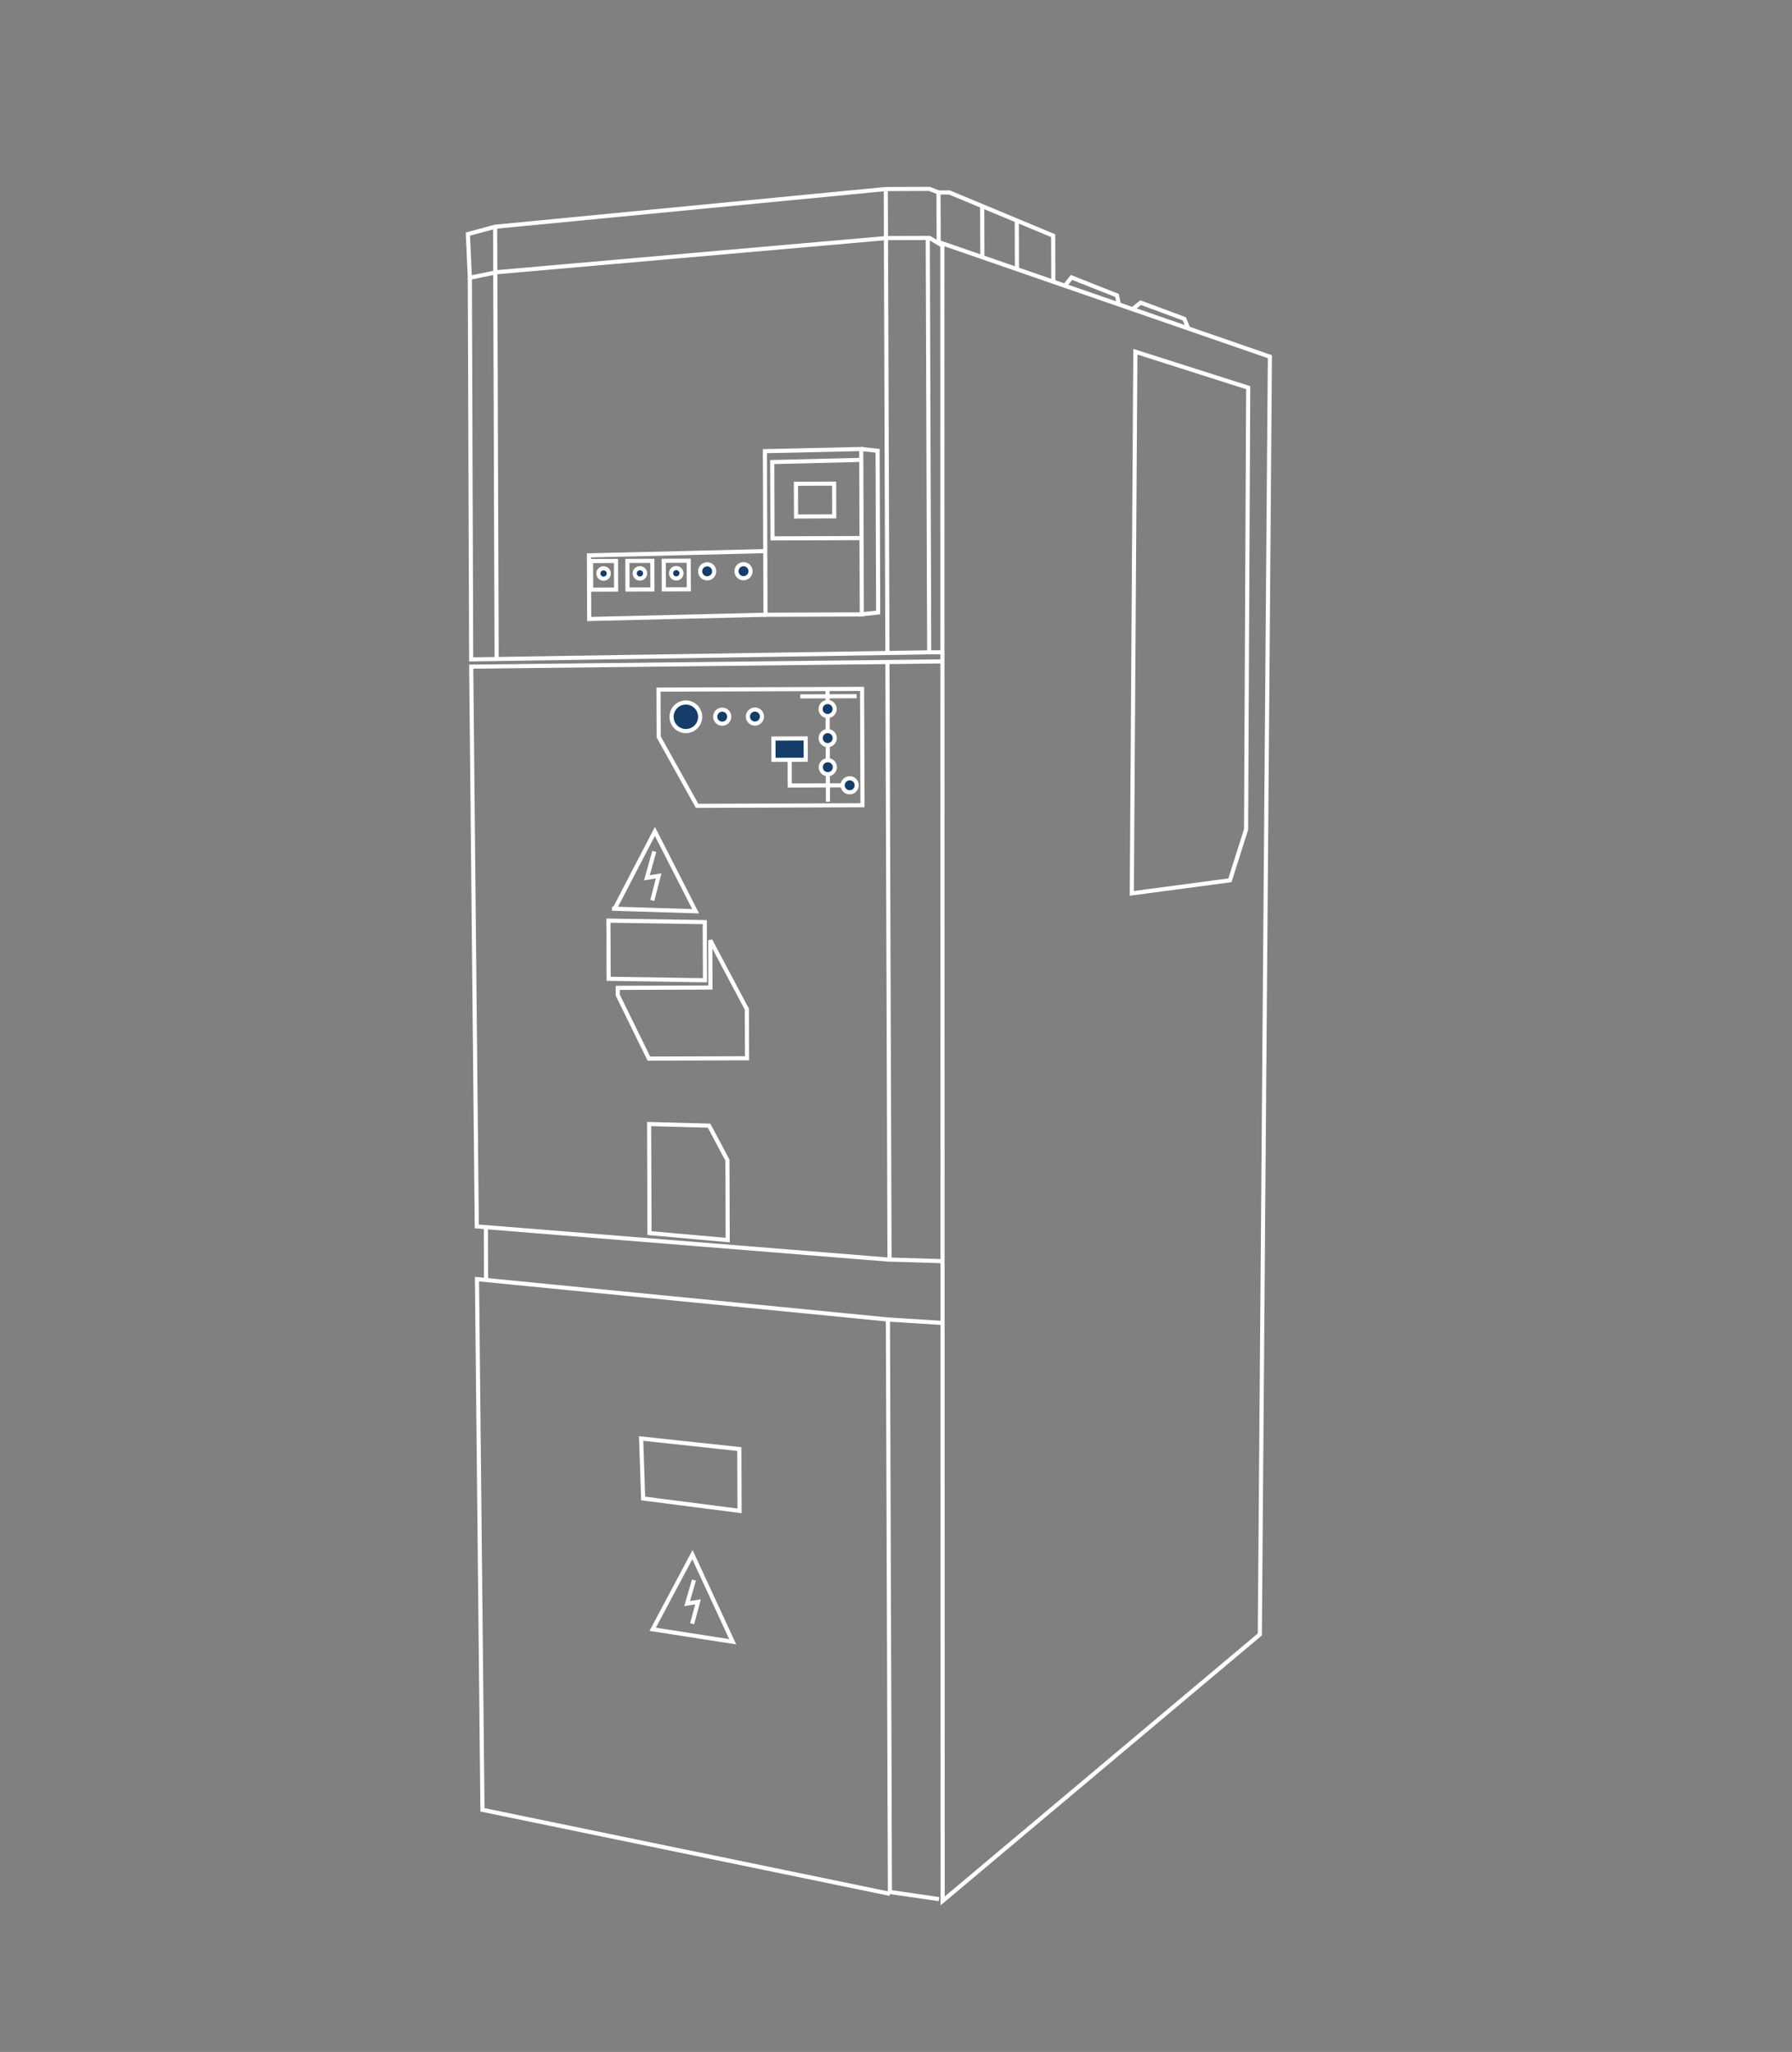 <?xml version="1.0" encoding="UTF-8"?> <svg xmlns="http://www.w3.org/2000/svg" width="434" height="497" viewBox="0 0 434 497" fill="none"><rect x="0" y="0" width="434" height="497" fill="#808080" stroke="none"/><path d="M207.471 168.63L193.824 168.678" stroke="white"></path><path d="M228.299 460.422L228.218 58.944L307.553 86.4L305.112 395.882L228.299 460.422Z" stroke="white"></path><path d="M225.091 45.748L227.295 46.62L227.338 58.947L225.132 57.633L214.567 57.67L120.389 65.923L113.791 67.267L113.314 56.703L119.911 54.919L214.526 45.785L225.091 45.748Z" stroke="white"></path><path d="M227.295 46.62L229.936 46.611L255.065 57.089L255.104 68.094" stroke="white"></path><path d="M246.249 53.598L246.29 65.484" stroke="white"></path><path d="M237.871 49.665L237.915 62.431" stroke="white"></path><path d="M270.971 73.762L270.523 71.562L259.503 67.198L257.749 69.406" stroke="white"></path><path d="M287.719 79.426L286.831 77.228L276.252 73.303L274.057 75.071" stroke="white"></path><path d="M302.297 93.902L274.973 85.193L274.11 216.381L297.871 213.217L301.79 200.877L302.297 93.902Z" stroke="white"></path><path d="M224.692 57.635L225.042 158.003M225.042 158.003L228.124 157.993M225.042 158.003L114.113 159.711L113.791 67.267" stroke="white"></path><path d="M214.527 46.225L214.567 57.67" stroke="white"></path><path d="M214.569 58.111L214.918 158.039" stroke="white"></path><path d="M119.911 54.919L119.951 66.365L120.276 159.69" stroke="white"></path><path d="M228.572 160.192C228.22 160.193 152.124 161.046 114.12 161.472L115.473 297.055L214.991 305.071L228.198 305.465" stroke="white"></path><path d="M214.927 160.68L215.431 305.07" stroke="white"></path><path d="M227.417 459.985L215.525 458.265L215.041 319.598L228.251 320.433" stroke="white"></path><path d="M215.041 319.598L115.518 309.821L116.847 438.36L215.527 458.706" stroke="white"></path><path d="M117.674 297.047L117.719 309.813" stroke="white"></path><path d="M185.253 109.278L208.582 108.757L208.722 148.816L185.391 148.897L185.253 109.278Z" stroke="white"></path><path d="M208.582 108.757L212.546 109.183L212.683 148.362L208.282 148.818" stroke="white"></path><path d="M208.151 111.399L187.023 111.913L187.087 130.402L208.218 130.329" stroke="white"></path><path d="M192.764 117.176L202.008 117.144L202.036 125.068L192.792 125.1L192.764 117.176Z" stroke="white"></path><path d="M185.337 133.49L142.64 134.519L142.693 149.927L185.391 148.897" stroke="white"></path><rect x="-0.498" y="0.502" width="6.043" height="6.924" transform="matrix(-1 0.003 0.003 1 166.296 135.315)" stroke="white"></rect><rect x="-0.498" y="0.502" width="6.043" height="6.924" transform="matrix(-1 0.003 0.003 1 157.492 135.346)" stroke="white"></rect><rect x="-0.498" y="0.502" width="6.043" height="6.924" transform="matrix(-1 0.003 0.003 1 148.688 135.377)" stroke="white"></rect><path d="M159.481 167.037L208.785 166.865L208.884 195.038L168.824 195.178L159.521 178.482L159.481 167.037Z" stroke="white"></path><path d="M200.421 166.894L200.492 187.144L200.517 194.187" stroke="white"></path><path d="M205.345 190.208L191.258 190.257L191.226 181.013" stroke="white"></path><path d="M158.454 206.219L156.671 212.615L159.519 212.151L157.973 218.103" stroke="white"></path><path d="M168.068 382.716L166.414 388.402L169.057 387.989L167.623 393.28" stroke="white"></path><path d="M148.874 220.089L158.607 201.377L168.473 220.712L148.221 220.091" stroke="white"></path><path d="M147.351 222.987L170.683 223.345L170.733 237.432L147.4 237.074L147.351 222.987Z" stroke="white"></path><path d="M167.697 376.552L177.455 397.648L158.075 394.634L167.697 376.552Z" stroke="white"></path><path d="M155.272 348.421L179.053 350.98L179.105 365.947L155.763 362.947L155.272 348.421Z" stroke="white"></path><path d="M180.882 244.44L180.924 256.326L157.152 256.409L149.615 241.028L149.609 239.267L172.059 239.189L172.019 227.743L180.882 244.44Z" stroke="white"></path><path d="M176.167 280.995L176.235 300.364L157.3 298.67L157.207 272.257L171.736 272.646L176.167 280.995Z" stroke="white"></path><path d="M178.371 138.357C178.374 139.296 179.138 140.055 180.078 140.052C181.017 140.049 181.776 139.284 181.773 138.345C181.769 137.405 181.005 136.646 180.066 136.65C179.126 136.653 178.367 137.417 178.371 138.357Z" fill="#153D69" stroke="white"></path><path d="M198.737 171.742C198.74 172.682 199.505 173.441 200.444 173.437C201.384 173.434 202.142 172.67 202.139 171.73C202.136 170.791 201.372 170.032 200.432 170.035C199.493 170.038 198.734 170.803 198.737 171.742Z" fill="#153D69" stroke="white"></path><path d="M198.762 178.785C198.765 179.725 199.529 180.484 200.469 180.481C201.408 180.477 202.167 179.713 202.164 178.774C202.161 177.834 201.396 177.075 200.457 177.078C199.517 177.082 198.758 177.846 198.762 178.785Z" fill="#153D69" stroke="white"></path><path d="M198.786 185.829C198.79 186.768 199.554 187.527 200.493 187.524C201.433 187.521 202.192 186.757 202.188 185.817C202.185 184.878 201.421 184.119 200.481 184.122C199.542 184.125 198.783 184.889 198.786 185.829Z" fill="#153D69" stroke="white"></path><path d="M204.084 190.213C204.087 191.152 204.852 191.911 205.791 191.908C206.731 191.904 207.49 191.14 207.486 190.201C207.483 189.261 206.719 188.502 205.779 188.506C204.84 188.509 204.081 189.273 204.084 190.213Z" fill="#153D69" stroke="white"></path><path d="M181.135 173.564C181.138 174.504 181.902 175.263 182.842 175.26C183.781 175.256 184.54 174.492 184.537 173.553C184.534 172.613 183.769 171.854 182.83 171.857C181.89 171.861 181.131 172.625 181.135 173.564Z" fill="#153D69" stroke="white"></path><path d="M173.211 173.592C173.214 174.532 173.978 175.291 174.918 175.287C175.857 175.284 176.616 174.52 176.613 173.58C176.61 172.641 175.845 171.882 174.906 171.885C173.967 171.888 173.208 172.653 173.211 173.592Z" fill="#153D69" stroke="white"></path><path d="M169.566 138.387C169.57 139.327 170.334 140.086 171.273 140.083C172.213 140.079 172.972 139.315 172.968 138.376C172.965 137.436 172.201 136.677 171.261 136.68C170.322 136.684 169.563 137.448 169.566 138.387Z" fill="#153D69" stroke="white"></path><circle cx="3.962" cy="3.962" r="3.462" transform="matrix(-1 0.003 0.003 1 170.056 169.641)" fill="#153D69" stroke="white"></circle><circle cx="1.761" cy="1.761" r="1.261" transform="matrix(-1 0.003 0.003 1 165.54 137.081)" fill="#153D69" stroke="white"></circle><circle cx="1.761" cy="1.761" r="1.261" transform="matrix(-1 0.003 0.003 1 156.736 137.111)" fill="#153D69" stroke="white"></circle><circle cx="1.761" cy="1.761" r="1.261" transform="matrix(-1 0.003 0.003 1 147.931 137.142)" fill="#153D69" stroke="white"></circle><rect x="-0.498" y="0.502" width="7.804" height="5.163" transform="matrix(-1 0.003 0.003 1 194.621 178.358)" fill="#153D69" stroke="white"></rect></svg> 